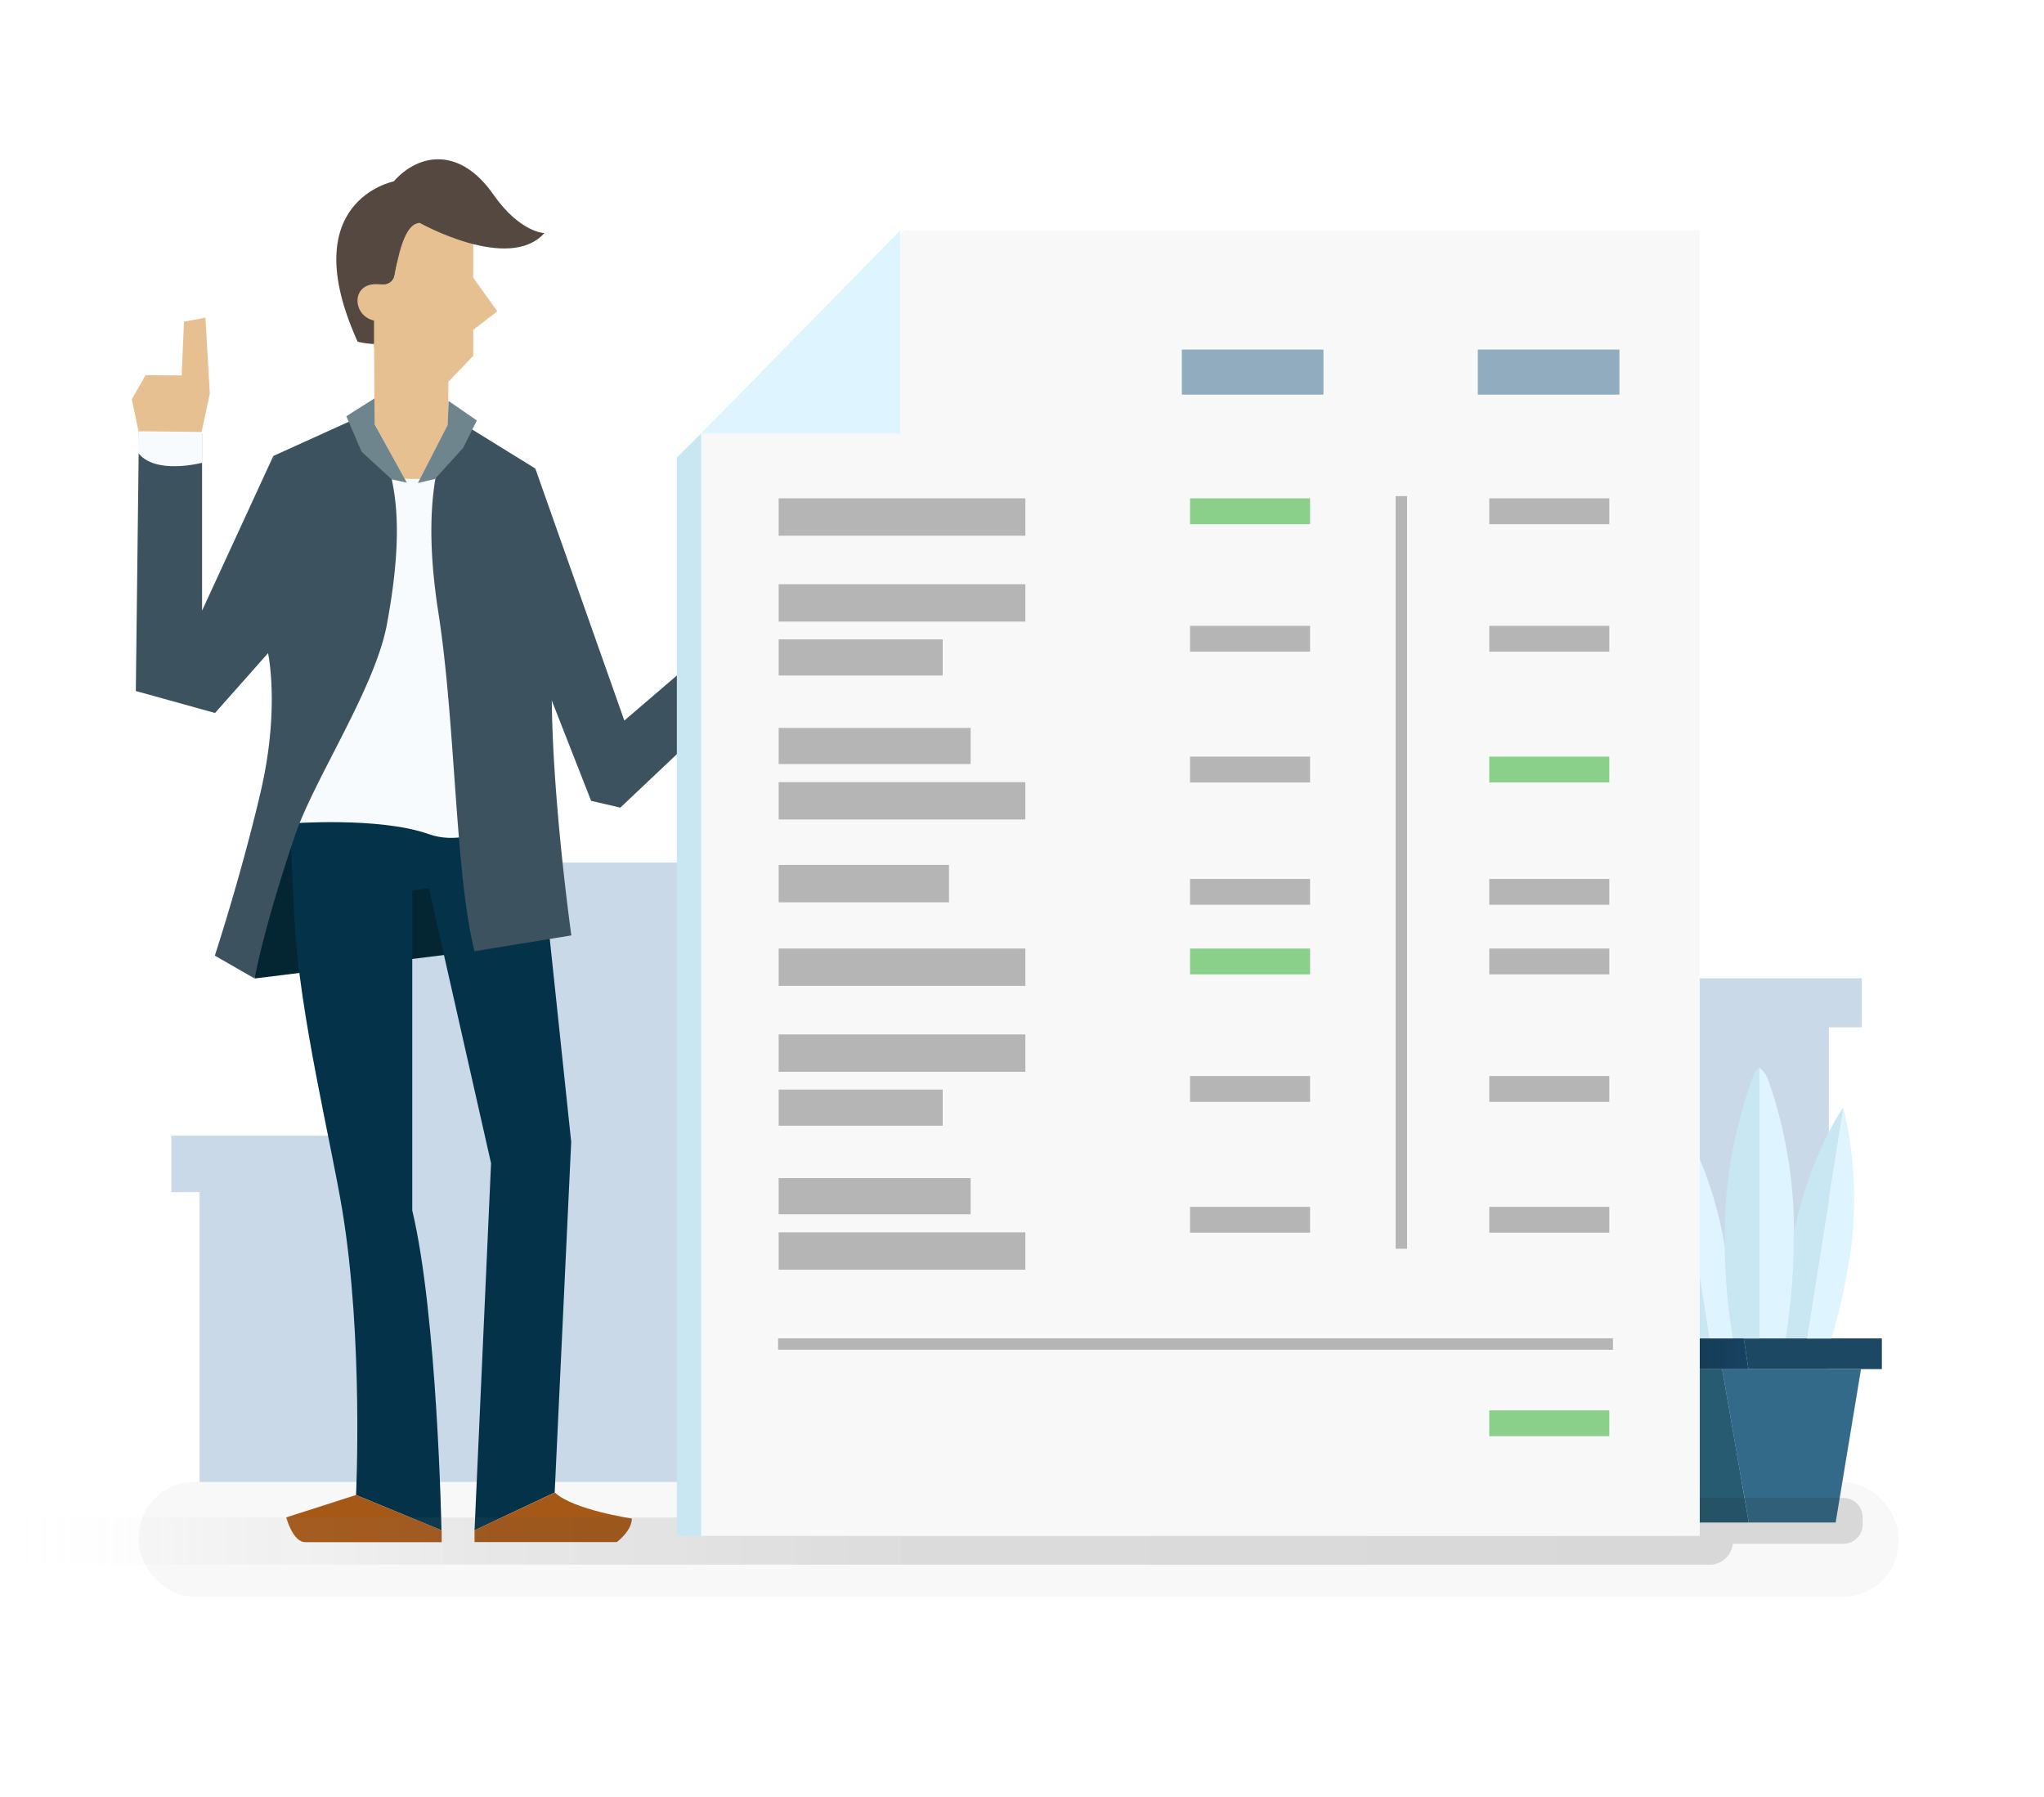 <svg xmlns="http://www.w3.org/2000/svg" xmlns:xlink="http://www.w3.org/1999/xlink" viewBox="0 0 535.58 470.94"><defs><style>.cls-1{isolation:isolate;}.cls-2{opacity:0.39;}.cls-3{fill:#739dc3;}.cls-4{fill:#e7c091;}.cls-5{fill:#f8f8f8;}.cls-6{fill:#1c4864;}.cls-7{fill:#336a89;}.cls-8{fill:#def4ff;}.cls-9{fill:#c9e7f2;}.cls-10{fill:#265b72;}.cls-11{fill:url(#linear-gradient);}.cls-12{fill:#042632;}.cls-13{fill:#043349;}.cls-14{fill:#f8fbfd;}.cls-15{fill:#3c535f;}.cls-16{fill:#a65817;}.cls-17{fill:#544841;}.cls-18{fill:#6e858d;}.cls-19{opacity:0.15;mix-blend-mode:multiply;fill:url(#linear-gradient-2);}.cls-20{fill:#b5b5b5;}.cls-21{fill:#8bd08a;}.cls-22,.cls-23{fill:#91acbf;}.cls-23{stroke:#b5b5b5;stroke-miterlimit:10;stroke-width:3px;}</style><linearGradient id="linear-gradient" x1="429.51" y1="354.73" x2="458.09" y2="354.73" gradientUnits="userSpaceOnUse"><stop offset="0" stop-color="#11364c"/><stop offset="1" stop-color="#184262"/></linearGradient><linearGradient id="linear-gradient-2" x1="-2.64" y1="401.26" x2="488.08" y2="401.26" gradientUnits="userSpaceOnUse"><stop offset="0" stop-color="#fff" stop-opacity="0"/><stop offset="0.11" stop-color="#adabac" stop-opacity="0.37"/><stop offset="0.27" stop-color="#5e5b5c" stop-opacity="0.73"/><stop offset="0.5" stop-color="#302c2d" stop-opacity="0.94"/><stop offset="1" stop-color="#231f20"/></linearGradient></defs><title>Hlb_consolidation</title><g class="cls-1"><g id="buildings_background" data-name="buildings background"><g class="cls-2"><polygon class="cls-3" points="91.78 297.58 44.9 297.58 44.9 312.38 52.3 312.38 52.3 393.82 91.78 393.82 91.78 403.69 192.96 403.69 192.96 226.02 91.78 226.02 91.78 297.58"/><polygon class="cls-3" points="424.91 269.2 434.78 269.2 434.78 388.88 479.2 388.88 479.2 269.2 487.84 269.2 487.84 256.36 424.91 256.36 424.91 269.2"/></g></g><g id="funnel"><polygon class="cls-4" points="52.72 113.64 54.98 103.13 53.83 83.24 48.21 84.28 47.59 98.38 38.17 98.28 34.54 104.6 36.41 113.62 52.72 113.64"/><rect class="cls-5" x="36.37" y="388.33" width="461.07" height="30.06" rx="14.49" ry="14.49"/><polygon class="cls-6" points="493.1 350.71 493.1 358.76 487.63 358.76 458.1 358.76 458.1 358.51 456.91 350.71 460.98 350.71 467.9 350.71 473.43 350.71 479.83 350.71 493.1 350.71"/><polygon class="cls-7" points="487.63 358.76 481.02 398.74 481.02 398.96 458.18 398.96 458.18 398.71 451.3 359.05 451.3 358.76 458.1 358.76 487.63 358.76"/><path class="cls-8" d="M484.35,296.76a103.42,103.42,0,0,1,1,27.45c-.15,1.59-.36,3.22-.62,4.86-.6,3.73-1.28,7.31-2,10.68-.89,4-1.87,7.7-2.89,11h-6.4l9.57-60.3S483.65,292.76,484.35,296.76Z"/><path class="cls-9" d="M483,290.41l-9.57,60.3H467.9a171.53,171.53,0,0,0,2.16-27.83,103,103,0,0,1,9.09-26.12C481.2,292.72,482.79,290.41,483,290.41Z"/><path class="cls-8" d="M470.06,322v.88a171.53,171.53,0,0,1-2.16,27.83H461V279.77a7.35,7.35,0,0,1,2.23,3,110.7,110.7,0,0,1,4,14A118,118,0,0,1,470.06,322Z"/><path class="cls-9" d="M461,284v66.74h-6.9a159.66,159.66,0,0,1-2.12-24c0-.82,0-1.65,0-2.49s0-1.46,0-2.21a113.2,113.2,0,0,1,3-25.24,122,122,0,0,1,4.11-14,6.92,6.92,0,0,1,1.83-3H461Z"/><polygon class="cls-10" points="458.18 398.71 458.18 398.96 442.13 398.96 442.13 398.74 434.68 358.76 451.3 358.76 451.3 359.05 458.18 398.71"/><polygon class="cls-11" points="458.1 358.51 458.1 358.76 451.3 358.76 434.68 358.76 429.51 358.76 429.51 350.71 441.49 350.71 447.88 350.71 454.08 350.71 456.91 350.71 458.1 358.51"/><path class="cls-8" d="M454.08,350.71h-6.2l-9.55-60.3c.2,0,1.8,2.31,3.84,6.35a104.15,104.15,0,0,1,9.36,27.45c.14.79.28,1.59.41,2.42,0,0,0,.06,0,.07A159.66,159.66,0,0,0,454.08,350.71Z"/><path class="cls-9" d="M438.33,290.41l9.55,60.3h-6.39c-1-3.26-2-7-2.88-11-.75-3.37-1.43-6.95-2-10.68-.27-1.64-.47-3.27-.62-4.86a102.43,102.43,0,0,1,1-27.45C437.67,292.76,438.33,290.41,438.33,290.41Z"/><polygon class="cls-12" points="66.73 256.4 140.27 247.28 127.13 209.85 69.9 213.12 66.73 256.4"/><path class="cls-4" d="M124,72.78V59.2l-11.13-4-8.05,4-4.2,18.17c-1.54-1.63-3.59-2.3-5.23-1.51-2.19,1-2.79,4.35-1.34,7.34a6.57,6.57,0,0,0,4.35,3.74l-.38,1.65.23,45.55h19l.24-34.1L124,93.23V86.42l6.32-4.84Z"/><path class="cls-13" d="M75.78,208.61s.44,14.54,1.44,33.23c1.27,23.84,9.53,57.5,12.48,75.35,5.56,33.72,3.59,74.55,3.59,74.55L115.68,401s-1.08-56.3-7.66-83.83V233.36l4.35-.62,16.3,72.08L124.34,401l21-9.9,4.33-91.87-9.44-89.43S93.41,201.81,75.78,208.61Z"/><path class="cls-14" d="M106,125.46l-7.79-14.29L75.78,125.56V215.8s23.54-1.86,36.59,2.78,27.9-8.76,27.9-8.76v-87l-22.81-11.6-7.36,14.29Z"/><path class="cls-15" d="M98.14,107.46a7.93,7.93,0,0,0-.06,4.8c2.41,7.57,9.83,16.67,3.26,51.53-3.13,16.64-19.14,40.56-24.12,55.34-8.49,25.2-10.49,37.28-10.49,37.28l-10.44-6s7-21.34,12.06-43.15S70.21,171,70.21,171l1.39-51.51Z"/><polygon class="cls-15" points="72.68 168.4 56.34 186.83 35.59 181.07 36.4 113.08 52.95 113.63 52.95 160 71.6 119.52 72.68 168.4"/><path class="cls-16" d="M93.29,391.74,75,397.62s1.7,6.49,5,6.49h35.73V401Z"/><path class="cls-16" d="M124.34,401v3.09h37.28s3.94-2.93,3.94-6.18c0,0-15.31-2.25-20.18-6.81Z"/><path class="cls-15" d="M117.48,108.69a4.09,4.09,0,0,1,.34,3.14c-1.8,5.87-7.77,17.89-2.95,48.73,4.54,29.09,4.34,68.38,9.47,88.7l25.37-4.15s-7.58-53.67-4.33-80.11l-5.11-42.23Z"/><polygon class="cls-15" points="140.27 122.77 163.59 188.81 181.26 173.66 190.46 185.23 162.54 211.63 154.89 209.85 138.88 169.02 140.27 122.77"/><polygon class="cls-14" points="181.94 174.51 185.98 170.91 194.1 180.19 189.86 184.47 181.94 174.51"/><polygon class="cls-4" points="195.26 154.79 189.69 157.92 185.98 170.91 194.1 180.19 207.9 165.92 211.03 152.12 205.79 148.6 196.19 159.08 195.26 154.79"/><path class="cls-17" d="M110,58.42s23.37,13.09,32.65,2.65c0,0-6.36-.07-13.39-10.12-8.65-12.38-19.33-11-26.11-3.41,0,0-26.17,5.09-9.44,42,0,0,7,1.79,7.5-.86C102.47,81.36,103.54,58.42,110,58.42Z"/><path class="cls-4" d="M98,91.16V84c-5.78-1.31-6-9.79.78-9.53l1.58.06a2.92,2.92,0,0,0,3-2.38L104,69l4.64,3.84L106.75,93.7Z"/><polygon class="cls-18" points="117.53 105.06 124.95 110.18 121.35 117.38 113.94 125.52 109.5 126.56 117.32 111.34 117.53 105.06"/><polygon class="cls-18" points="98.11 104.4 90.75 109.07 94.73 118.36 102.65 125.62 106.6 126.48 98.16 111.17 98.11 104.4"/><path class="cls-19" d="M483,392.52H404.75v5.14H-2.64V410H448a6.09,6.09,0,0,0,6.05-5.47H483a5.07,5.07,0,0,0,5.07-5.06v-1.87A5.07,5.07,0,0,0,483,392.52Z"/><polygon class="cls-9" points="439.01 402.47 439.01 65.45 235.89 65.45 235.89 61.62 230.9 66.56 230.57 66.71 177.35 119.93 177.35 402.53 439.01 402.53 445.38 402.47 439.01 402.47"/><polygon class="cls-5" points="236.93 60.36 183.71 113.59 183.71 402.47 445.38 402.47 445.38 60.36 236.93 60.36"/><polyline class="cls-8" points="183.71 113.59 235.89 113.59 235.89 60.36"/><rect class="cls-20" x="204.03" y="130.58" width="64.64" height="9.79"/><rect class="cls-21" x="311.82" y="130.58" width="31.45" height="6.77"/><rect class="cls-22" x="309.67" y="91.6" width="37.11" height="11.81"/><rect class="cls-22" x="387.22" y="91.6" width="37.11" height="11.81"/><rect class="cls-20" x="311.82" y="163.99" width="31.45" height="6.77"/><rect class="cls-20" x="311.82" y="198.26" width="31.45" height="6.77"/><rect class="cls-20" x="311.82" y="230.31" width="31.45" height="6.77"/><rect class="cls-20" x="390.23" y="130.58" width="31.45" height="6.77"/><rect class="cls-20" x="390.23" y="163.99" width="31.45" height="6.77"/><rect class="cls-21" x="390.23" y="198.26" width="31.45" height="6.77"/><rect class="cls-20" x="390.23" y="230.31" width="31.45" height="6.77"/><rect class="cls-21" x="390.23" y="369.57" width="31.45" height="6.77"/><rect class="cls-20" x="204.03" y="226.65" width="44.63" height="9.79"/><rect class="cls-20" x="204.03" y="153.09" width="64.64" height="9.79"/><rect class="cls-20" x="204.03" y="204.95" width="64.64" height="9.79"/><rect class="cls-20" x="204.03" y="167.54" width="42.98" height="9.47"/><rect class="cls-20" x="204.03" y="190.74" width="50.3" height="9.47"/><rect class="cls-20" x="204.03" y="248.55" width="64.64" height="9.79"/><rect class="cls-21" x="311.82" y="248.55" width="31.45" height="6.77"/><rect class="cls-20" x="311.82" y="281.96" width="31.45" height="6.77"/><rect class="cls-20" x="311.82" y="316.24" width="31.45" height="6.77"/><rect class="cls-20" x="390.23" y="248.55" width="31.45" height="6.77"/><rect class="cls-20" x="390.23" y="281.96" width="31.45" height="6.77"/><rect class="cls-20" x="390.23" y="316.24" width="31.45" height="6.77"/><rect class="cls-20" x="204.03" y="271.06" width="64.64" height="9.79"/><rect class="cls-20" x="204.03" y="322.92" width="64.64" height="9.79"/><rect class="cls-20" x="204.03" y="285.51" width="42.98" height="9.47"/><rect class="cls-20" x="204.03" y="308.71" width="50.3" height="9.47"/><line class="cls-23" x1="367.19" y1="130" x2="367.19" y2="327.22"/><line class="cls-23" x1="203.88" y1="352.19" x2="422.64" y2="352.19"/><path class="cls-14" d="M36.36,113l-.3,5.46c4.3,6.14,16.93,2.8,16.93,2.8v-8.07Z"/></g></g></svg>